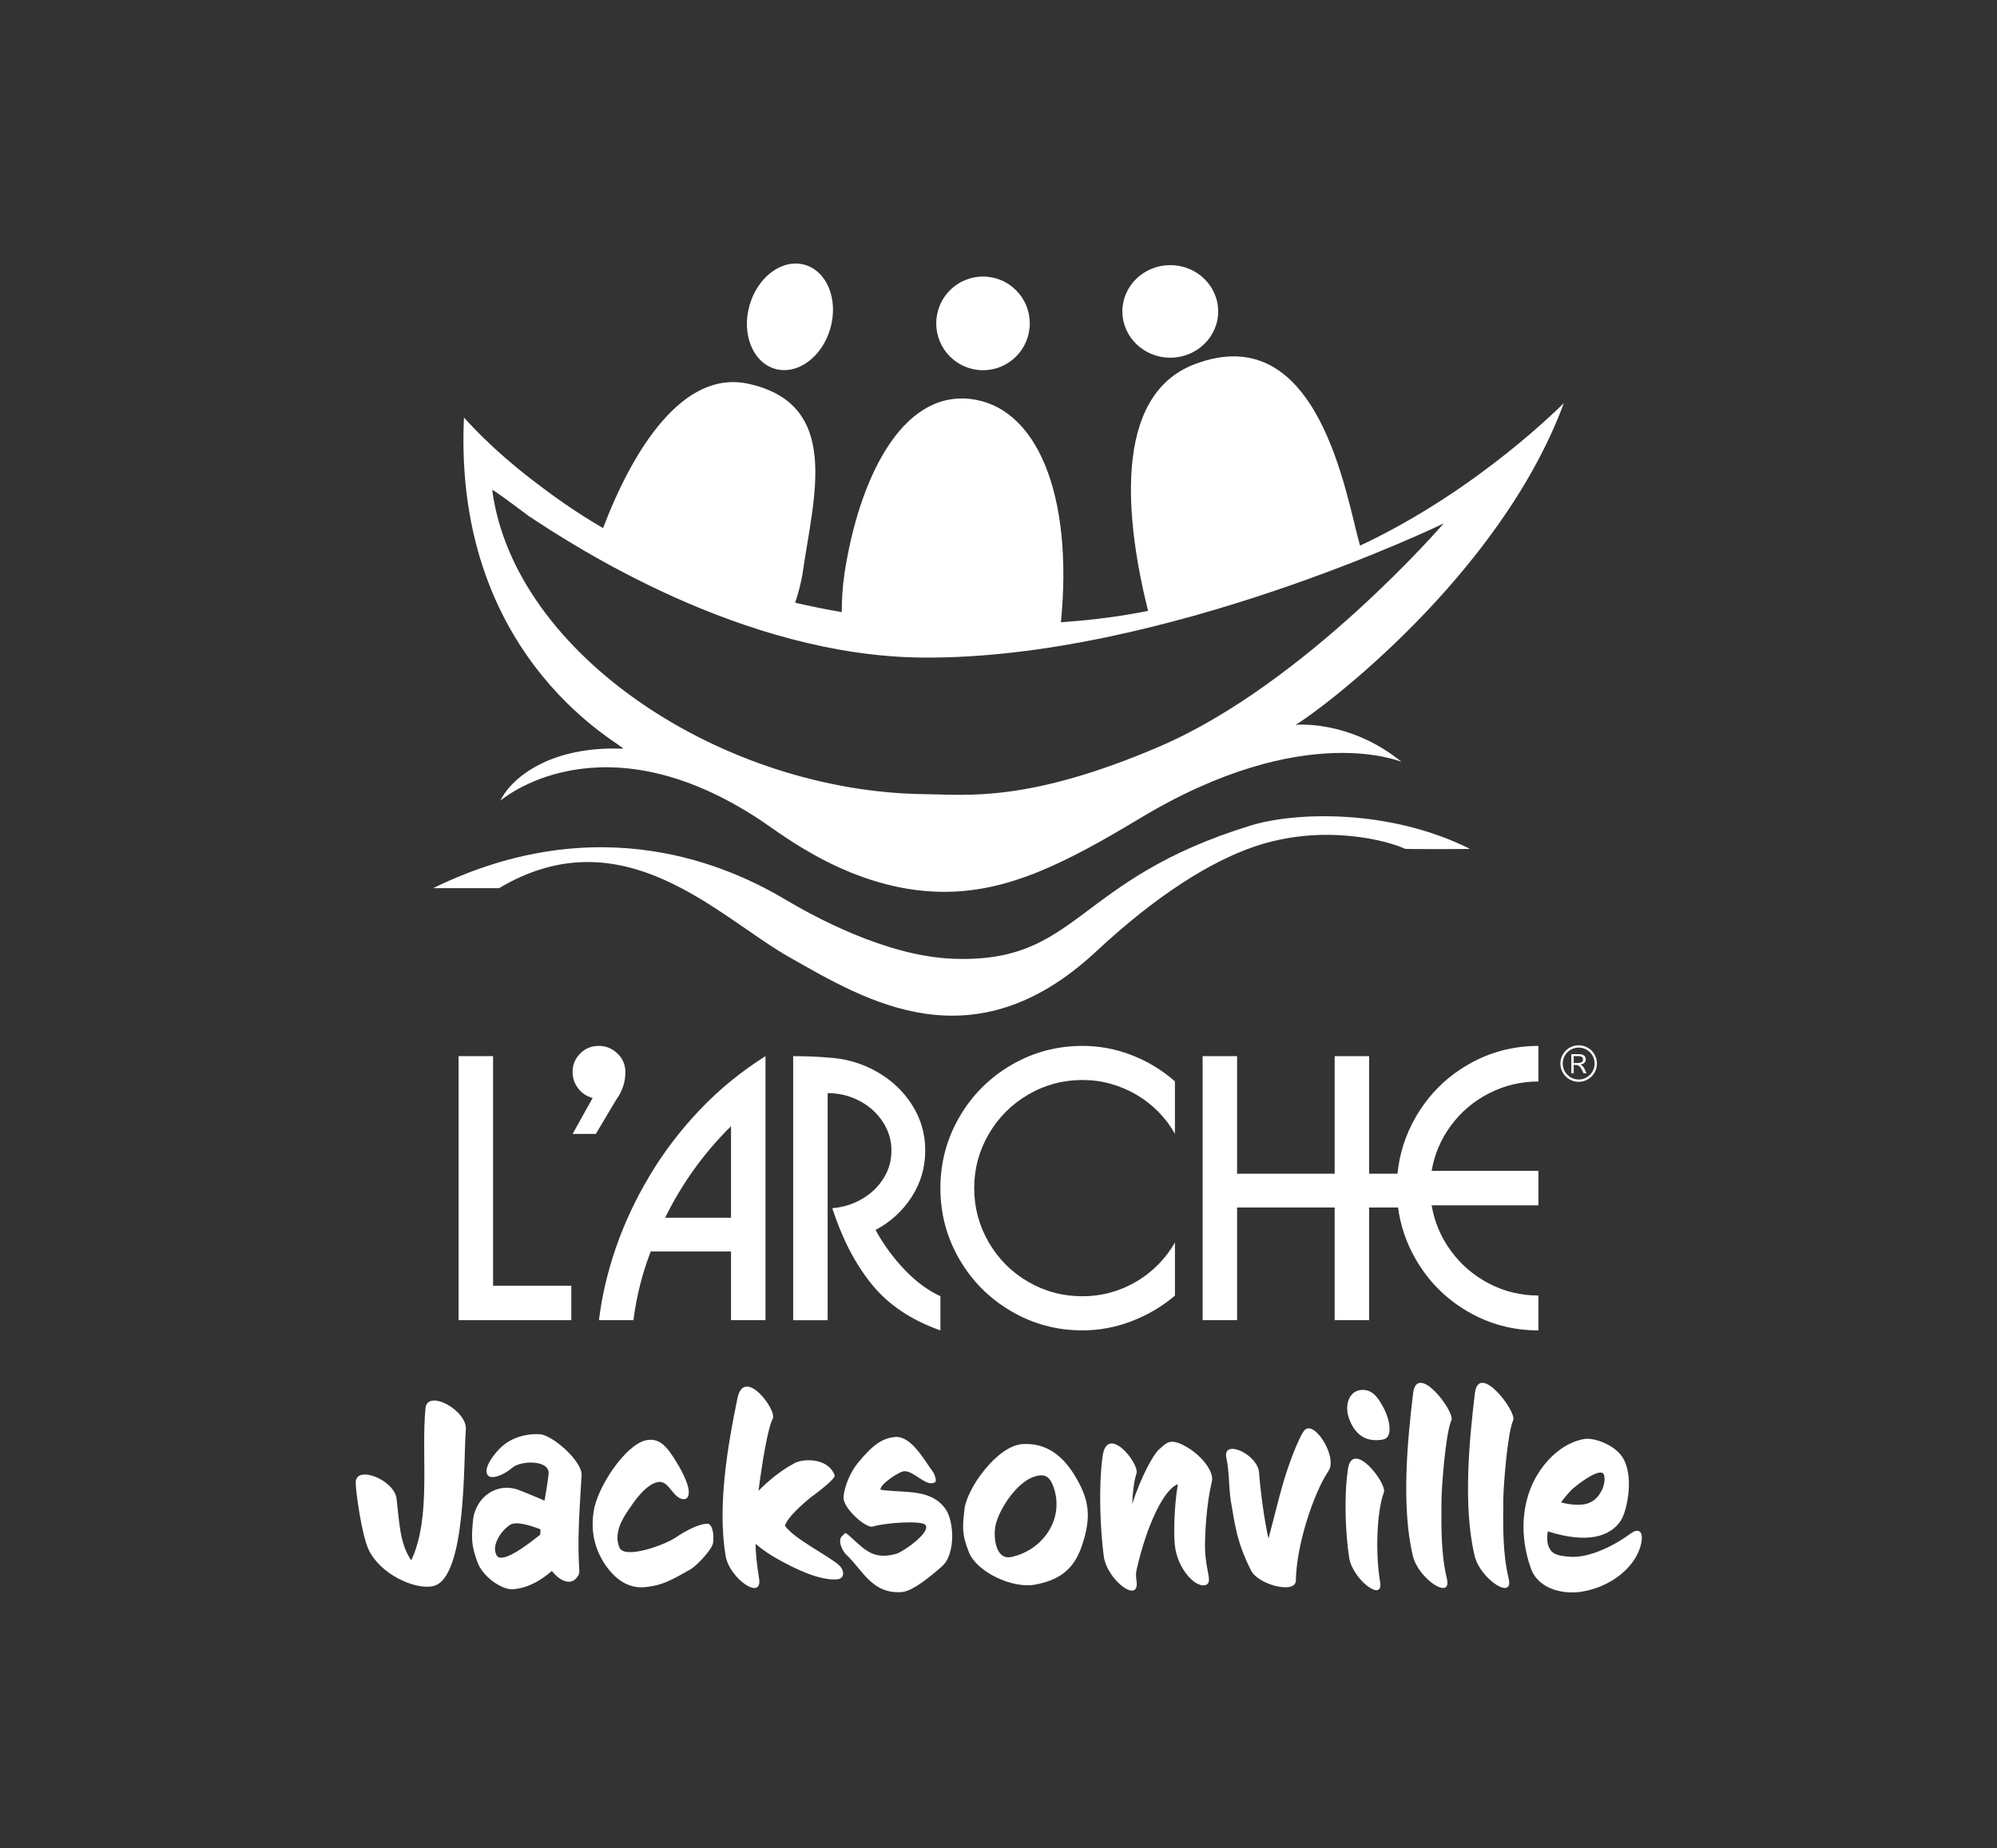<?xml version="1.0" encoding="UTF-8"?><svg id="LOGO" xmlns="http://www.w3.org/2000/svg" viewBox="0 0 1080.24 1000"><rect x="0" y="0" width="1080.24" height="1000" fill="#333333" stroke="none"/><defs><style>.cls-1{fill:#fff;}</style></defs><g><g><polygon class="cls-1" points="266.72 571.43 248.07 571.43 248.07 714.29 309.04 714.29 309.04 695.64 266.72 695.64 266.72 571.43"/><path class="cls-1" d="m338.28,579.99c0-3.91-1.43-7.23-4.28-9.98-2.85-2.74-6.25-4.12-10.18-4.12s-7.23,1.37-9.97,4.12c-2.74,2.74-4.12,6.07-4.12,9.98,0,3.29.99,6.23,2.98,8.84,1.98,2.6,4.6,4.36,7.86,5.25l-10.83,19.44h12.56l10.88-18.28c3.41-4.65,5.12-9.74,5.12-15.25Z"/><path class="cls-1" d="m378.67,600.35c-10.53,11.04-19.61,22.96-27.25,35.76-7.64,12.8-13.73,25.81-18.28,39.02-4.54,13.21-7.59,26.26-9.14,39.15h18.65c1.61-12.8,4.73-25.19,9.35-37.16h43.43v37.16h18.65v-142.86c-13.08,8.25-24.89,17.89-35.41,28.93Zm16.76,58.5h-35.62c9.02-18.45,20.9-34.95,35.62-49.53v49.53Z"/><path class="cls-1" d="m473.6,665.5c8.21-4.4,14.75-10.39,19.6-17.97,4.86-7.58,7.29-15.93,7.29-25.04s-2.37-17.14-7.1-24.62c-4.73-7.49-11.14-13.52-19.23-18.09-8.09-4.57-16.91-7.11-26.46-7.6-5.7-.5-11.92-.74-18.65-.74v142.86h18.65v-122.86c6.17,0,11.9,1.39,17.21,4.19,5.3,2.79,9.51,6.57,12.63,11.35,3.12,4.77,4.67,9.95,4.67,15.53s-1.41,10.38-4.23,14.95c-2.82,4.57-6.67,8.29-11.53,11.16-4.87,2.87-10.28,4.57-16.23,5.09,5.24,16.28,12.31,29.95,21.21,41.02,8.9,11.07,21.32,19.44,37.27,25.11v-18.51c-6.61-3.04-12.99-7.73-19.13-14.09-6.14-6.35-11.46-13.59-15.95-21.72Z"/><path class="cls-1" d="m585.48,565.89c-13.86,0-26.69,3.46-38.5,10.37-11.81,6.91-21.15,16.28-28,28.09-6.86,11.81-10.29,24.65-10.29,38.5s3.43,26.69,10.29,38.5c6.86,11.81,16.19,21.17,28,28.09,11.81,6.91,24.65,10.37,38.5,10.37,9.21,0,18.16-1.69,26.86-5.06,8.7-3.37,16.44-7.96,23.23-13.78v-28.76c-3.32,5.83-7.56,10.95-12.72,15.36-5.16,4.41-10.93,7.8-17.3,10.19-6.37,2.39-13.06,3.58-20.07,3.58-10.57,0-20.34-2.6-29.32-7.82-8.97-5.21-16.08-12.33-21.32-21.34-5.24-9.01-7.86-18.79-7.86-29.34s2.62-20.23,7.86-29.23c5.24-9,12.35-16.13,21.34-21.38,8.99-5.26,18.76-7.89,29.3-7.89,5.3,0,10.4.68,15.3,2.05,4.9,1.37,9.53,3.33,13.9,5.89,4.37,2.56,8.33,5.63,11.88,9.22,3.55,3.58,6.55,7.58,9,11.98v-28.39c-6.85-6.06-14.6-10.78-23.25-14.15-8.65-3.37-17.59-5.06-26.83-5.06Z"/><path class="cls-1" d="m805.64,591.45c8.29-4.2,17.14-6.3,26.53-6.3v-19.25c-13.89,0-26.71,3.45-38.46,10.35-11.75,6.9-21.04,16.27-27.88,28.11-5.53,9.58-8.82,19.81-9.88,30.69h-15.34v-63.62h-18.65v63.62h-52.78v-63.62h-18.65v142.86h18.65v-60.97h52.78v60.97h18.65v-60.97h15.65c1.31,9.89,4.49,19.24,9.57,28.04,6.84,11.84,16.13,21.21,27.88,28.11,11.75,6.9,24.57,10.35,38.46,10.35v-18.88c-9.49,0-18.36-2.14-26.62-6.42s-15.14-10.15-20.62-17.62c-5.49-7.46-8.99-15.71-10.51-24.74h57.76v-18.65h-57.76c1.52-9.02,5.03-17.24,10.53-24.65,5.5-7.41,12.4-13.21,20.69-17.42Z"/></g><g><path class="cls-1" d="m531.74,200.31c13.97,0,25.3-11.34,25.3-25.34s-11.33-25.34-25.3-25.34-25.3,11.34-25.3,25.34,11.33,25.34,25.3,25.34Z"/><path class="cls-1" d="m633.04,193.53c14.31,0,25.91-11.21,25.91-25.04s-11.6-25.04-25.91-25.04-25.91,11.21-25.91,25.04,11.6,25.04,25.91,25.04Z"/><path class="cls-1" d="m419.33,199.58c12.08,3.42,25.44-6.41,29.85-21.96,4.41-15.55-1.81-30.93-13.89-34.35-12.08-3.42-25.44,6.41-29.85,21.96-4.41,15.55,1.81,30.93,13.89,34.36Z"/><path class="cls-1" d="m676.86,446.56c-96.17,29.39-92.87,74.78-161.39,72.17-36.53-1.39-76.08-23.36-90.6-32-29.83-17.74-100.26-50.35-190.55-6.19h35.64c67.26-40.07,118.63,15.6,156.93,37.3,41.61,23.57,99.37,59.15,166.15-3.13,32.44-30.26,61.71-48.53,85.44-56.64,37.25-12.74,72.41-3.17,81.56,1.19.45.21,35.45.19,35.06,0-43.97-21.91-94.79-19.86-118.23-12.7Z"/><path class="cls-1" d="m336.87,405.09c-38.74-1.57-60.17,15.48-66.19,28.13,0,0,54.01-47.18,141.19,10.87,11.48,7.64,48.89,37.58,96.87,38.43,35.86.63,67.11-15.25,108.04-39.86,89.35-53.74,141.96-29.96,141.29-30.51-28.33-22.97-57.26-19.97-57.26-19.97,13.7-8,110.49-80.56,145.12-174.05.13-.35-45.34,46.65-110.23,77.08-7.4-25.06-21.68-123.86-89.44-98.17-45.02,17.07-37.18,85.52-25.24,133.48-13.27,2.67-28.44,4.87-47.14,6.14,6.78-68.95-12.93-117.09-49.52-120.85-36.9-3.79-59.66,43.46-67.49,94.07-1.07,6.93-1.54,14.46-1.53,21.29-8.7-1.48-17.1-3.19-25.21-5.07,1.72-5.24,3.31-10.99,4.15-16.78,5.89-40.66,21.02-90.74-29.58-101.7-35.46-7.68-62.4,35.83-78.48,78.09-.1-.06-.2-.12-.31-.18-15.11-8.74-27.58-17.82-38.05-25.89-24.98-19.24-36.88-34.1-36.9-33.63-6.17,134.21,91.13,179.29,85.91,179.08Zm-50.92-125.93h0s.04.03.05.04c0,0,0,0,0,0h0c24.25,16.05,115.44,75.8,213.12,76.59,129.91,1.04,281.79-72.56,281.79-72.56,0,0-74.66,86.65-153.44,120.56-71.48,30.77-105.31,26.08-126.26,25.91-110.08-.87-223.12-75.65-234.95-164.52-.1-.75,8.6,5.68,19.69,13.98Z"/></g><path class="cls-1" d="m853.95,566.81c4.77,0,8.63,3.87,8.63,8.63s-3.87,8.63-8.63,8.63-8.63-3.87-8.63-8.63,3.87-8.63,8.63-8.63m0-1.25c-5.45,0-9.88,4.42-9.88,9.88s4.42,9.88,9.88,9.88,9.88-4.42,9.88-9.88-4.42-9.88-9.88-9.88m-2.7,9.59v-3.76h1.91c2.33,0,3.13.45,3.13,1.83s-.9,1.93-3.31,1.93h-1.72Zm-1.27-4.79v10.38h1.27v-4.56h.61c2.36,0,2.91.48,4.77,4.56h1.56c-1.56-3.71-1.82-3.89-3.23-4.74,2.2-.37,2.83-1.72,2.83-2.88,0-1.72-1.32-2.75-3.52-2.75h-4.29Z"/></g><g><path class="cls-1" d="m234.14,858.21c-10.02,2.06-28.69-6.73-34.73-19.77-3.71-7.82-6.86-30.47-7-36.1-.28-10.02,20.86-1.78,22.1,8.51,1.51,12.35,1.65,24.43,7.96,33.36,10.98-23.34,5.22-56.97,7.69-82.22.96-10.71,22.79,1.1,21.83,11.67-1.37,14.96.69,80.71-17.84,84.56Z"/><path class="cls-1" d="m313.34,849.56c.14,1.78-.14,2.33-.82,3.29-3.29,5.35-9.47,2.88-14-2.88-5.22,4.53-12.35,9.2-20.86,9.88-6.18.55-16.61-6.86-19.35-14.55-2.88-7.82-3.57-11.67-2.47-22.51,1.24-13.04,13.45-21.41,25.53-16.33,4.39,1.78,8.92,3.57,13.18,5.49.82-4.67,1.65-9.47,2.2-14.41.82-7.82-15.1-7.41-19.63-3.43-4.39,3.84-11.53,6.86-13.45,3.84-1.92-3.29,2.06-9.33,6.18-13.73,5.22-5.63,13.32-8.65,21.96-8.24,7,.27,23.2,14.69,22.79,22.1-1.51,24.85-2.2,36.24-1.24,51.47Zm-37.61-24.43c-4.67,3.16-10.02,10.84-7.14,16.33,2.61,4.94,15.79-4.8,23.61-11.12.14-.96.14-1.92.14-2.88-5.22-2.06-13.32-4.67-16.61-2.33Z"/><path class="cls-1" d="m373.67,849.01c-9.47,5.22-14.55,8.79-25.12,9.75-8.51.69-16.06-3.98-22.1-13.59-5.9-9.61-6.59-18.94-5.35-27.32,1.92-13.18,17.16-36.1,28.28-38.57,7.55-1.65,11.67,3.84,16.47,11.67,9.33,15.24,7.41,20.59,3.57,20.18-5.35-.69-7.55-9.75-12.9-9.33-5.77.55-11.67,7.96-14.82,12.63-2.88,4.25-10.57,13.86-6.59,22.92,2.75,6.45,24.57-1.37,30.88-5.77,4.53-3.16,12.35-7.28,16.75-7.14,2.61.14,3.57,5.63,3.02,10.16-.55,4.12-9.61,13.04-12.08,14.41Z"/><path class="cls-1" d="m452.87,854.5c-9.61.82-23.34-5.9-32.94-11.39-3.02-1.65-7.41-4.53-11.26-7.82.14,5.77.82,11.67,1.92,18.67,2.06,12.49-16.06.27-18.12-12.35-4.53-27.32,1.37-60.53,6.45-85.11,3.57-17.43,21.55,6.45,19.08,11.12-2.75,5.08-5.9,24.98-7.69,38.98,5.9-6.04,12.9-11.53,19.77-15.1,4.94-2.47,17.98-2.61,21.41,6.73.69,2.06-11.53,10.84-13.31,12.22-3.43,2.88-12.22,10.29-13.59,15.1,5.35,7.41,24.85,16.88,29.51,21.55,2.61,2.47,3.02,7-1.24,7.41Z"/><path class="cls-1" d="m509.69,847.37c-3.43,3.02-15.24,13.45-21.69,14-16.33,1.37-21.55-12.22-30.2-20.18-1.92-1.78-5.35-8.1-1.78-10.57,1.65-1.1-.27-3.16,7.28,3.84,6.86,6.45,11.94,8.92,21.69,6.18,3.71-1.1,19.08-11.94,15.51-15.65-2.2-2.33-21-1.24-28.41.96-3.71,1.1-16.2-10.02-15.79-15.92.41-6.04,3.98-13.86,7.55-18.26,8.1-9.88,13.18-13.59,20.32-14.28,8.65-.69,15.24,11.67,20.73,19.22.55.82,2.06,4.67.82,5.35-4.94,2.61-11.26-6.45-16.75-6.04-2.88.27-13.59,7.55-12.63,10.02,13.18,1.92,27.18-.82,35.14,10.43,4.67,6.59,5.49,24.3-1.78,30.89Z"/><path class="cls-1" d="m559.72,857.39c-12.22,2.2-31.3-6.86-35.55-17.43-4.12-10.16-3.43-14.14-2.47-23.33,1.24-11.26,17.57-34.18,31.16-35.28,13.45-.96,22.79,6.73,29.65,18.94,6.45,11.39,8.1,20.45,2.61,36.38-3.98,11.39-10.84,18.12-25.39,20.73Zm.69-58.75c-9.61,2.47-18.94,16.33-21.55,25.26-1.92,6.59-.69,20.32,8.1,18.53,17.57-3.71,29.51-21.41,22.51-38.98-2.06-5.08-4.94-5.9-9.06-4.8Z"/><path class="cls-1" d="m651.83,837.34c.14,11.94,4.12,18.39.82,20.04-5.08,2.61-15.79-7.82-17.16-21.55-.55-4.94-.55-19.77,1.65-32.81-7.28,2.61-16.61,21.14-22.37,46.53-.41,1.78-.27,4.12,0,5.63,1.92,13.18-15.92-.14-17.71-13.18-1.92-14.55-2.88-37.06-.69-53.67,2.33-18.67,20.18,3.57,18.39,8.92-1.24,3.71-2.06,9.61-2.33,16.47,5.08-15.37,11.39-26.63,14.41-29.38,4.26-3.71,6.04-6.86,15.65-1.1,7.14,4.25,14.41,12.77,13.04,18.39-3.02,12.49-3.71,28.14-3.71,35.69Z"/><path class="cls-1" d="m700.97,855.19c-.14,7.41-20.18,2.33-24.16-5.35-4.26-8.24-6.59-15.37-7.96-21.28-1.37-5.77-1.92-10.3-2.47-13.04-1.92-9.2-1.1-17.84-3.02-26.9-2.06-10.29,16.88-1.92,17.71,8.1.69,9.47,2.61,24.71,5.08,35.69,2.88-10.57,5.22-20.59,7.69-29.1,2.61-9.2,7.96-24.02,11.39-28.96,5.08-7.41,18.53,13.86,13.45,21.41-8.24,12.35-17.43,40.22-17.71,59.44Z"/><path class="cls-1" d="m746.53,855.74c2.06,11.8-14.96-1.24-16.75-13.04-1.92-12.9-2.88-32.12-.69-47.49,2.33-17.16,21.28,7.28,19.49,12.22-3.84,10.43-4.67,32.81-2.06,48.32Zm1.51-76.87c-8.51,1.51-14.82-1.92-18.26-11.26-2.75-7.69.14-14.69,6.04-15.51,6.59-.82,9.75,4.26,12.9,10.16,2.75,5.35,5.22,15.65-.69,16.61Z"/><path class="cls-1" d="m779.75,810.99c-.14,15.65-.27,29.79,2.88,42.96,3.02,12.49-15.51.27-18.39-12.22-6.45-27.18-2.75-63.42.14-87.85,2.06-17.3,22.79,9.88,20.73,14.55-3.16,7.14-5.22,35.41-5.35,42.55Z"/><path class="cls-1" d="m813.17,810.99c-.14,15.65-.27,29.79,2.88,42.96,3.02,12.49-15.51.27-18.39-12.22-6.45-27.18-2.75-63.42.14-87.85,2.06-17.3,22.79,9.88,20.73,14.55-3.16,7.14-5.22,35.41-5.35,42.55Z"/><path class="cls-1" d="m856.2,861.09c-9.75,1.78-24.02-.82-28.14-12.63-6.18-17.43-4.8-34.59,1.92-47.63,5.63-10.84,15.37-20.18,26.9-22.24,4.8-.82,14.69,2.33,19.77,8.51,7.96,9.75,3.57,30.34.14,35.55-5.63,8.65-17.98,12.77-39.53,5.9-.41,2.33-.55,4.94.14,7.27,1.51,4.94,4.67,5.9,11.39,6.45,11.12.96,24.98-6.45,32.81-12.22,7.96-6.04,8.37,4.12,2.75,13.31-4.39,7.14-14.14,15.24-28.14,17.71Zm-5.76-55.32c-2.06,2.06-4.12,4.39-6.04,7.14,6.73,1.65,13.18,2.06,17.43-.96,3.71-2.47,7-8.65,5.9-13.73-1.24-5.35-14.82,5.22-17.3,7.55Z"/></g></svg>